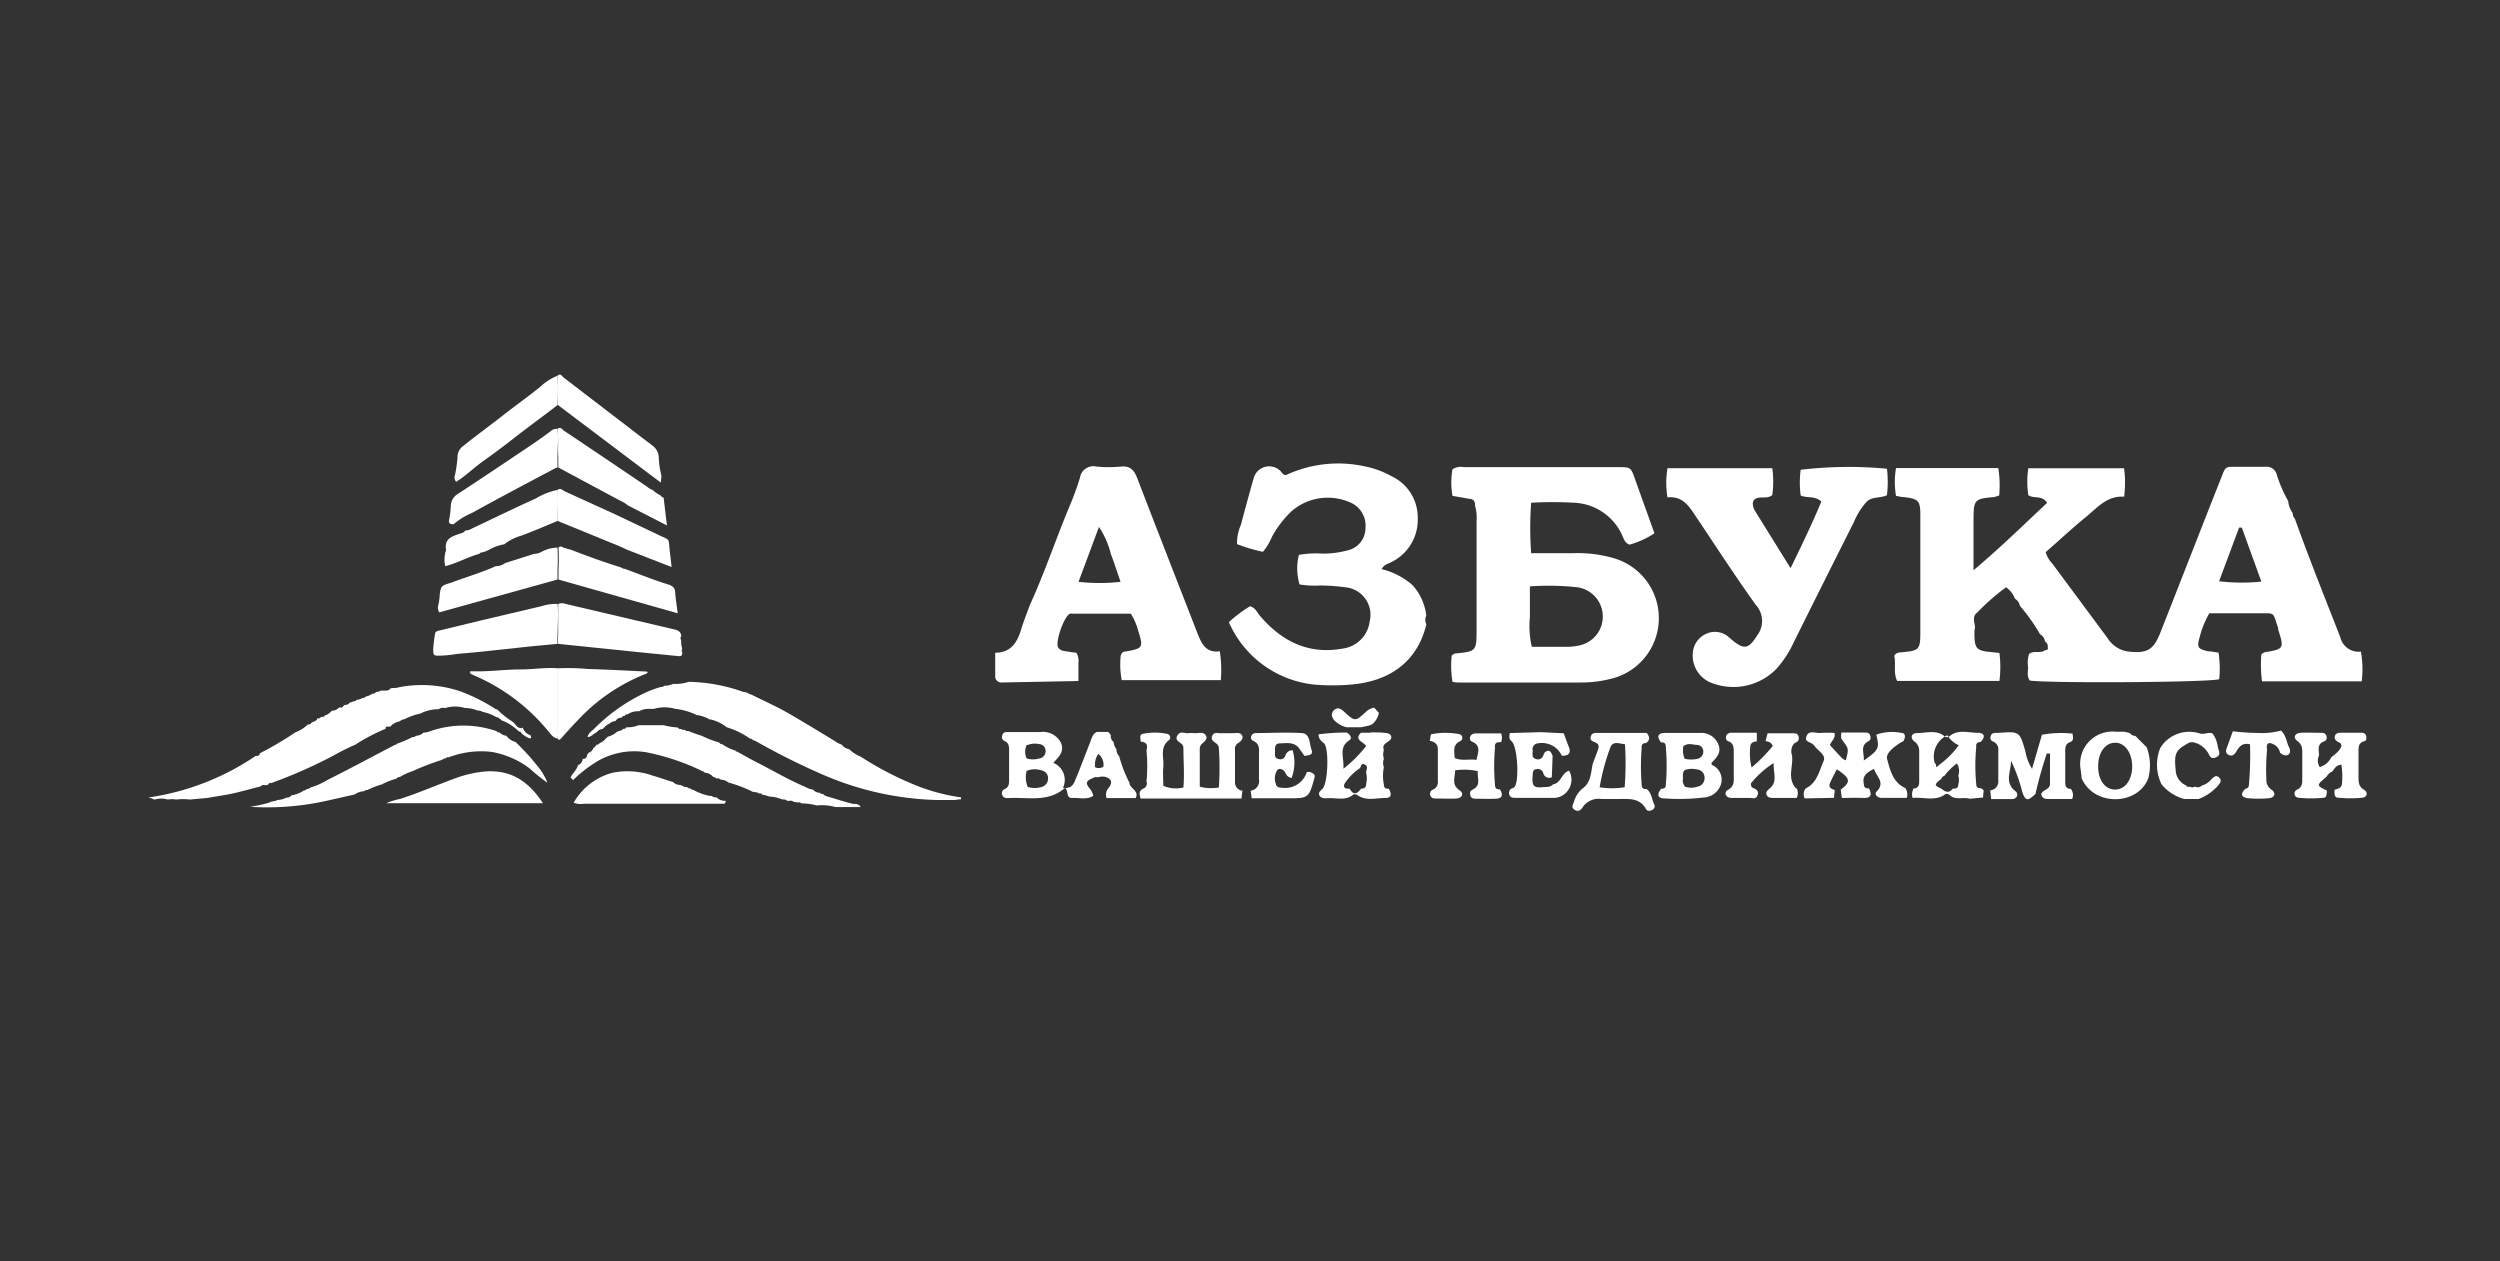 <svg id="Layer_1" data-name="Layer 1" xmlns="http://www.w3.org/2000/svg" viewBox="0 0 220 111"><rect x="0" y="0" width="220" height="111" fill="#333333" stroke="none"/><defs><style>.cls-1{fill:#fff;}</style></defs><g id="xHsofp"><path class="cls-1" d="M49.1,58.81a18.82,18.82,0,0,1,2.6.06c1.69.05,3.37.14,5.06.22.08,0,.17,0,.24.06a.29.29,0,0,1-.2.16,16.33,16.33,0,0,0-6,4.12c-.48.49-.93,1-1.39,1.51-.11.12-.22.28-.37,0a1.25,1.25,0,0,0,.06-.54C49.11,62.57,49.1,60.69,49.1,58.81Z"/><path class="cls-1" d="M59.94,56.31a2.77,2.77,0,0,0,.1.81.23.23,0,0,0,0,.29c0,.36-.15.35-.42.32l-3.21-.32-7.29-.75a2.76,2.76,0,0,1,0-.81c0-.9,0-1.8,0-2.7a.91.91,0,0,1,.67,0l9.55,2.24c.36.08.59.22.61.6A.24.24,0,0,0,59.94,56.31Z"/><path class="cls-1" d="M49.07,53.15c.08.9,0,1.8,0,2.7a2.76,2.76,0,0,0,0,.81l-2.25.21-3.45.37c-1,.11-2.08.22-3.13.3a9.79,9.79,0,0,1-1.63.16c-.46,0-.47-.05-.49-.53a12.6,12.6,0,0,1,.16-1.36c0-.25.24-.29.45-.34l3.72-.9,5.18-1.22A4.09,4.09,0,0,1,49.07,53.15Z"/><path class="cls-1" d="M49.06,37.74c.27-.22.42.06.58.17q3.68,2.46,7.33,4.94a1.37,1.37,0,0,0,.47.27,2.75,2.75,0,0,0,.69.48.54.54,0,0,0,.27.2l.29,2.44-3.43-1.76a2.81,2.81,0,0,0-.7-.43l-5.43-2.91,0-.89C49.08,39.42,49.16,38.57,49.06,37.74Z"/><path class="cls-1" d="M50.39,48.43c1.41.56,2.85,1.06,4.3,1.52a.36.36,0,0,0,.27.1c1.29.47,2.57,1,3.87,1.39.37.13.57.29.59.71s.13,1.13.22,1.82L49.15,51c0-.27,0-.54,0-.81a19.72,19.72,0,0,0,0-2c.13-.16.27-.09.43,0Z"/><path class="cls-1" d="M49.06,48.19a19.72,19.72,0,0,1,0,2c0,.27,0,.54,0,.81l-6.41,1.78-4,1.11a.82.82,0,0,1-.07-.68,4.89,4.89,0,0,0,.09-.53c.09-1.32.21-1.1,1.24-1.48,1.24-.46,2.51-.83,3.72-1.38a1.32,1.32,0,0,0,.82-.27L47,48.74a1.33,1.33,0,0,0,.64-.17A3,3,0,0,1,49.06,48.19Z"/><path class="cls-1" d="M49.06,37.74c.1.83,0,1.68,0,2.51l0,.89a1.39,1.39,0,0,0-.19.06c-2.45,1.3-4.9,2.59-7.32,3.93a6.18,6.18,0,0,0-1.63,1c-.2,0-.39,0-.42-.26a9.29,9.29,0,0,0,.17-1.29,1.28,1.28,0,0,1,.64-1.13c2.18-1.42,4.34-2.88,6.5-4.33.55-.37,1.09-.76,1.62-1.15A.81.81,0,0,1,49.06,37.74Z"/><path class="cls-1" d="M54.11,45.25l3.83,1.82c1.11.54.85.19,1,1.44.06.43.1.86.16,1.39l-3.88-1.51-.75-.34-5.41-2.21c0-.91,0-1.82,0-2.73.25-.19.43,0,.62.12Z"/><path class="cls-1" d="M49.07,43.11c.07.91,0,1.82,0,2.73-1.06.44-2.12.9-3.2,1.3a4.34,4.34,0,0,0-1.5.76,4,4,0,0,0-1.3.46,2.78,2.78,0,0,1-.62.25.29.29,0,0,0-.27.13c-1,.26-1.92.82-3,1.08a2.55,2.55,0,0,1,0-1.13c0-.11.09-.22.07-.33-.16-.93.51-1.16,1.17-1.38.19-.07.4-.09.51-.29a1.19,1.19,0,0,0,.58-.17c1.88-.89,3.74-1.8,5.63-2.65A6.2,6.2,0,0,1,49.07,43.11Z"/><path class="cls-1" d="M49.1,58.81c0,1.88,0,3.76,0,5.64a1.25,1.25,0,0,1-.06.54c-.4-.08-.59-.42-.82-.68a17.15,17.15,0,0,0-6.52-4.88,2.19,2.19,0,0,1-.3-.16s0-.07-.06-.11a.15.15,0,0,1,.16-.09c1.44.06,2.87-.16,4.31-.16C46.91,58.91,48,58.72,49.1,58.81Z"/><path class="cls-1" d="M49.06,33.06c.24-.23.37,0,.51.14l3.91,3c1.31,1,2.6,2,3.92,3a1.34,1.34,0,0,1,.57,1,7.45,7.45,0,0,0,.23,1.63V42l-.05.47-9.08-6.85A20.35,20.35,0,0,0,49.06,33.06Z"/><path class="cls-1" d="M49.06,33.06a20.35,20.35,0,0,1,0,2.59c-1.29,1-2.59,1.93-3.86,2.93-.88.69-1.77,1.35-2.68,2S41,41.87,40.14,42.4a.61.61,0,0,1-.1-.6,11.8,11.8,0,0,0,.22-1.55,1.17,1.17,0,0,1,.5-1c1.24-1,2.5-1.9,3.73-2.88,1-.77,2-1.48,3-2.29A5.19,5.19,0,0,1,49.06,33.06Z"/><path class="cls-1" d="M33.94,64.13a16.46,16.46,0,0,0-2.47,1.27l-.16.11a21.07,21.07,0,0,0-2,1,43.2,43.2,0,0,1-5.44,2.4.19.19,0,0,0-.24.08l-.1.1-.23,0a.39.39,0,0,0-.38.12c-1.05.25-2.08.58-3.14.75l-1.55.26-1.52.14a4.89,4.89,0,0,0-1.21,0,2,2,0,0,0-.73,0,1.93,1.93,0,0,0-1.14,0,.08.08,0,0,0-.11,0c-.08-.09-.2-.11-.46-.18a22.53,22.53,0,0,0,9.44-3.66c.19,0,.35,0,.38-.24A28.53,28.53,0,0,0,26,64.44h0a3.25,3.25,0,0,0,1.1-.69h.06l.06,0a.17.17,0,0,0,.15-.11l.2-.14a.21.21,0,0,0,.22-.11c.07,0,.13-.08.13-.17h0a.33.33,0,0,0,.33-.13s.05,0,.07,0a.3.3,0,0,0,.28-.14.74.74,0,0,0,.42-.24.19.19,0,0,0,.14-.16h0a.92.92,0,0,0,.68-.29l.14,0c.1,0,.18,0,.22-.11l.11-.11a.57.57,0,0,0,.5-.24l.14,0,.17-.1a.17.17,0,0,0,.11,0,.14.14,0,0,0,.13-.11h0a1.14,1.14,0,0,0,.54-.17.29.29,0,0,0,.28-.12,1.73,1.73,0,0,0,.61-.26,0,0,0,0,0,.07,0,.27.27,0,0,0,.22-.14l0,0h0l.3-.05.14-.08.26,0,.14,0a.51.51,0,0,0,.48-.22l0,0h0c.25,0,.5,0,.75-.08a10.63,10.63,0,0,1,5.31.35,15.67,15.67,0,0,1,3.17,1.59.13.13,0,0,0,.1,0,8.07,8.07,0,0,0,1.41,1.12l.12.11c.15.2.28.41.56.43h0A.13.13,0,0,0,46,64h0a1,1,0,0,0,.69.7h0l.06.26-.19,0-.33-.17-.2-.14h0l-.15-.14a.22.22,0,0,0-.22-.14,4.34,4.34,0,0,0-1.56-1h0a.16.16,0,0,0-.15-.12.3.3,0,0,0-.27-.14,3.74,3.74,0,0,0-1.24-.47.5.5,0,0,0-.39-.1,2.81,2.81,0,0,0-1-.23.15.15,0,0,0-.13,0l0,0a2.9,2.9,0,0,0-1.75,0l0,0a.68.68,0,0,0-.57.1,3.58,3.58,0,0,0-1.48.32l-.16.07a5.39,5.39,0,0,0-1.36.49.77.77,0,0,0-.43.19,1.41,1.41,0,0,0-.82.46h0l-.26,0A.14.14,0,0,0,33.94,64.13Z"/><path class="cls-1" d="M84,70.4l-1.58,0A27,27,0,0,1,72.25,68.1a62,62,0,0,1-5.76-2.89,2.5,2.5,0,0,0-.25-.09A.27.27,0,0,0,66,65a7,7,0,0,0-2.05-1h0a3.57,3.57,0,0,0-1.38-.68.2.2,0,0,0-.11,0l-.16-.09a3.11,3.11,0,0,0-1-.31l0,0,0,0a5.64,5.64,0,0,0-1.88-.54,3.34,3.34,0,0,0-1.88,0l-.16,0-.27,0a1.67,1.67,0,0,0-.87.21l-.23,0a1.72,1.72,0,0,0-.82.29A.13.13,0,0,0,55,63c-.11,0-.23,0-.28.16h0a.55.55,0,0,0-.55.29h0a.92.92,0,0,0-.57.26.33.33,0,0,0-.25.16.17.17,0,0,0-.14.14h0a.14.14,0,0,0-.14.14h0a.7.7,0,0,0-.56.29c-.28.11-.46.41-.8.42h0c.06-.35.36-.52.58-.73A15.67,15.67,0,0,1,56.7,61a9.51,9.51,0,0,1,1.46-.55.29.29,0,0,0,.28-.1,2.27,2.27,0,0,0,.82-.17A3.66,3.66,0,0,0,60.62,60a15.1,15.1,0,0,1,4.8.89c.13,0,.27.06.4.09a.37.37,0,0,0,.28.13c1.1.56,2.23,1.05,3.3,1.67,1.37.79,2.71,1.61,4.06,2.43a1.9,1.9,0,0,0,.6.31h0a1.05,1.05,0,0,0,.67.41h0a3.05,3.05,0,0,0,1,.65,28.9,28.9,0,0,0,4.84,2.52,17.12,17.12,0,0,0,4,1.07v.17h-.13Z"/><path class="cls-1" d="M34.89,68.52a6.34,6.34,0,0,0-1.1.41h-.06l0,.06a7.41,7.41,0,0,0-1.42.54.32.32,0,0,0-.28.1,1.53,1.53,0,0,0-.67.19l-.18.1c-.95.21-1.91.44-2.86.64A24.16,24.16,0,0,1,22,71a13.18,13.18,0,0,0,1.69-.37l.18-.09.37-.06.18-.08a1.78,1.78,0,0,0,.78-.21.52.52,0,0,0,.45-.2,2.65,2.65,0,0,0,1.08-.42.31.31,0,0,0,.26-.14h0a.36.36,0,0,0,.31-.12,6.21,6.21,0,0,0,1.49-.66c2-1,4-2.08,6-3.12a.12.12,0,0,0,.14-.08,10.47,10.47,0,0,0,1.37-.59.29.29,0,0,0,.29-.11,1,1,0,0,0,.68-.28h0a1.54,1.54,0,0,0,.6-.13,8.93,8.93,0,0,1,5.82,0,.31.31,0,0,0,.28.12.89.89,0,0,0,.58.28h0a1.56,1.56,0,0,0,.82.56h0a20.09,20.09,0,0,1,1.92,2.1,5.43,5.43,0,0,1,.87,1.44l-.05,0a18.4,18.4,0,0,1-1.53-1.24,7.83,7.83,0,0,0-3.29-1.43,8,8,0,0,0-3.82.48.22.22,0,0,0-.26.1h0a.33.33,0,0,0-.29.11,22.27,22.27,0,0,0-2.61,1,5.07,5.07,0,0,0-1.11.51A.38.38,0,0,0,34.89,68.52Z"/><path class="cls-1" d="M61.87,67.89a20.26,20.26,0,0,0-5-1.69,6.42,6.42,0,0,0-4.63,1,11.4,11.4,0,0,0-1.81,1.45l-.22-.24c.19-.38.55-.65.65-1.08l0,0a.62.62,0,0,0,.42-.55h0l.13,0a.38.38,0,0,0,.25-.27.16.16,0,0,0,0-.13h0a.16.16,0,0,0,.14-.15h0a.54.54,0,0,0,.41-.41h0a.15.15,0,0,0,.14-.15h0a.14.14,0,0,0,.14-.14h0a.28.28,0,0,0,.28-.14,1.11,1.11,0,0,0,.54-.41.17.17,0,0,0,.14-.14h0a1.84,1.84,0,0,0,.83-.43l.13-.06c.15-.06.32-.05.42-.21h0c.12,0,.24,0,.28-.14h0a2.56,2.56,0,0,0,1.09-.18l.27,0h1.64l.29,0a6.52,6.52,0,0,0,1.25.2h0l0,0a.22.22,0,0,0,.21.13.11.11,0,0,0,.11,0,.15.15,0,0,0,.16.08l.14,0a.24.24,0,0,0,.27.09c.4.15.81.31,1.22.43a8.34,8.34,0,0,0,1.53.59h0a.28.28,0,0,0,.26.15l.16.1a4,4,0,0,0,1,.46.16.16,0,0,0,.15.09c.55.3,1.1.62,1.67.91,1.44.73,2.83,1.56,4.32,2.19a2,2,0,0,0,.7.25.76.76,0,0,0,.58.27.36.36,0,0,0,.3.11.73.73,0,0,0,.41.23c.74.21,1.48.47,2.23.64.23,0,.53,0,.66.28l-2.22,0a4.27,4.27,0,0,0-1.63-.14,5.16,5.16,0,0,0-1.35-.18.3.3,0,0,0-.3-.08l-.4-.06a.31.31,0,0,0-.29-.09l-.28,0a.44.44,0,0,0-.41-.11,3,3,0,0,0-1-.25.12.12,0,0,0-.12,0,2.62,2.62,0,0,0-.68-.18L67,69.82l-.26,0a.16.16,0,0,0-.15-.09l-.38-.06-.18-.1a12.71,12.71,0,0,0-1.93-.71,1.1,1.1,0,0,0-.55-.24.25.25,0,0,0-.12,0,.32.32,0,0,0-.29-.12.21.21,0,0,0-.11,0,.37.37,0,0,0-.26-.12A1,1,0,0,0,62,68h0A.13.13,0,0,0,61.87,67.89Z"/><path class="cls-1" d="M34,70.68a5.56,5.56,0,0,1,1.2-.37c1.62-.52,3.17-1.2,4.76-1.78a10.26,10.26,0,0,1,2.72-.64c2-.14,3.64.57,5.1,2.79Z"/><path class="cls-1" d="M63.79,70.47a.14.14,0,0,0,.11,0l-.13.26-12.42,0a1.68,1.68,0,0,1-.87-.09A5.59,5.59,0,0,1,53.91,68a6.65,6.65,0,0,1,3.51.25c.62.18,1.22.39,1.83.58a.76.76,0,0,0,.55.24l.24.06a.37.37,0,0,0,.3.12.06.06,0,0,0,.09,0l.19.12a.14.14,0,0,0,.11,0,.4.4,0,0,0,.29.14,4.54,4.54,0,0,0,1.4.52.17.17,0,0,0,.12,0,.06.06,0,0,0,.09,0,.41.41,0,0,0,.33.13.08.08,0,0,0,.09,0A1,1,0,0,0,63.79,70.47Z"/><path class="cls-1" d="M166.69,57.71c.21-.35.56-.29.89-.33,1.26-.13,1.4-.27,1.41-1.57,0-2.35,0-4.7,0-7.05,0-1.13,0-2.26,0-3.4,0-1.34-.17-1.47-1.51-1.62-.2,0-.4-.07-.63-.1a7.19,7.19,0,0,1,0-2.45h9a9.8,9.8,0,0,1,.08,2.41,3,3,0,0,1-.47.14c-1.71.16-1.78.22-1.79,2v4.44c2.38-2,4.41-4,6.48-5.93-.48-.72-1.15-.32-1.66-.68a8,8,0,0,1,0-2.36h8.43a9.52,9.52,0,0,1,0,2.5c-1.43-.1-2.29.88-3.24,1.69-1.24,1-2.45,2.13-3.66,3.19a2.38,2.38,0,0,0,.58,1l4.87,6.57a2.55,2.55,0,0,0,1.83,1.18c1.62.17,2.2-.12,2.8-1.64,1.77-4.48,3.52-9,5.29-13.46.52-1.31.34-1.15,1.7-1.16.76,0,1.51,0,2.27,0a.91.91,0,0,1,1,.71,11.93,11.93,0,0,0,1,2.3,2.12,2.12,0,0,0,.4,1.06.71.71,0,0,0,.19.5c1.26,3.52,2.66,7,4,10.44a1.65,1.65,0,0,0,1.81,1.25,8.76,8.76,0,0,1,.07,2.62c-2.92,0-5.82,0-8.77,0a10.74,10.74,0,0,1-.06-2.38,1.45,1.45,0,0,1,.28-.18c1.71-.28,1.74-.32,1.2-2l0-.12c-.51-1.5-.23-1.3-1.8-1.31h-4.26a8.2,8.2,0,0,0-.86,2.14c-.25.86-.13,1,.73,1.2.28,0,.58.08.94.12a9.2,9.2,0,0,1,.06,2.34c-.85.28-14.84.37-16.66.12-.29-.36-.15-.8-.16-1.2a2.47,2.47,0,0,1,.09-1.14c.41-.35,1,0,1.42-.34.18,0,.28-.06.22-.26a.49.49,0,0,0-.24-.5.83.83,0,0,0-.43-.63,16.64,16.64,0,0,0-1.77-2.5,1,1,0,0,0-.45-.64,2.06,2.06,0,0,0-.78-1,19.55,19.55,0,0,0-2.52,2.21c-.5.37-.24.86-.21,1.32a2.72,2.72,0,0,0-.05.49c0,1.4.17,1.57,1.54,1.69l.66.07a9.64,9.64,0,0,1,0,2.46h-9C166.59,59.19,166.87,58.43,166.69,57.71ZM199,51.18l-1.72-4.75-.24,0-1.76,4.72A16.53,16.53,0,0,0,199,51.18Z"/><path class="cls-1" d="M90.62,53.26c1.27-2.78,2.25-5.68,3.41-8.5a25.93,25.93,0,0,0,1-2.7,1.2,1.2,0,0,1,1.47-1,11.65,11.65,0,0,0,2.13,0c.83-.08,1.17.31,1.44,1,1.65,4.3,3.33,8.59,5,12.88l.27.7c.37.92.73,1.86,2,1.67a10.37,10.37,0,0,1,.09,2.54H98.71a7.57,7.57,0,0,1-.09-2.14c.11-.34.25-.35.37-.37,1.59-.26,1.65-.35,1.17-1.83A5.34,5.34,0,0,0,99.51,54H94.43a1.06,1.06,0,0,0-.25,0c-.53.16-1.37,2.57-1.05,3a.77.77,0,0,0,.54.29c.36.07.73.11,1.06.16a1.41,1.41,0,0,1,.17.9v1.58l-6.84.13a.55.55,0,0,1-.48-.62c0-.62,0-1.24,0-2,1.49,0,2-1.06,2.33-2.21C90.12,54.58,90.38,53.92,90.62,53.26Zm4.29-2.06a16.31,16.31,0,0,0,3.7,0c-.31-.88-.55-1.67-.85-2.43a7.61,7.61,0,0,0-1.05-2.4Z"/><path class="cls-1" d="M98,65.29a1.11,1.11,0,0,0,.25.64.85.85,0,0,0,.24.62,11.57,11.57,0,0,0,.9,2.33c0,.51.89.69.55,1.35l-2.56,0a.9.9,0,0,1,.17-.89c.42-.5.24-.87-.4-1a2.09,2.09,0,0,0-.6.07.2.2,0,0,0-.23,0c-.75.29-.85.47-.41,1a1.43,1.43,0,0,1,.3.62c-.57.38-1.22.16-1.83.19s-.32-.59-.65-.9c-1.45,1.31-3.25.82-5,.91-.21,0-.43,0-.52-.25a.38.38,0,0,1,.18-.53c.46-.19.41-.58.41-1,0-.8,0-1.59,0-2.39,0-.33,0-.68-.38-.84a.38.38,0,0,1-.22-.51c.08-.33.36-.29.6-.29.92,0,1.84,0,2.76,0a1.77,1.77,0,0,1,1.79.92c.36.77-.16,1.25-.66,1.79a1.62,1.62,0,0,1,.85,2.2c.78.1.95-.34,1.12-.77.42-1,.82-2.1,1.24-3.15.15-.38.22-.82.63-1l1,0,.22.27A.64.64,0,0,0,98,65.29Zm-7.65,2.53a2.21,2.21,0,0,0,.09,1.43,2.09,2.09,0,0,0,1.24,0,.77.77,0,0,0,.55-.76.69.69,0,0,0-.6-.7A1.84,1.84,0,0,0,90.39,67.82Zm0-2.26a1.38,1.38,0,0,0,0,1.19,2.05,2.05,0,0,0,1.1,0,.65.65,0,0,0,.56-.71.59.59,0,0,0-.57-.56A1.74,1.74,0,0,0,90.43,65.56Zm5.94,1.9a.69.69,0,0,0,.81,0,1.21,1.21,0,0,0-.45-1.12A1.62,1.62,0,0,0,96.37,67.46Z"/><path class="cls-1" d="M161.39,70.21l-2.58.05a.85.85,0,0,1,.09-.88c1-.47,1.2-1.55,1.58-2.42.23-.54-.5-.88-.8-1.31s-.93-.29-.71-.86.8-.25,1.22-.29a8.63,8.63,0,0,1,1.24,0c.13.42-.23.67-.4,1.06.35.39.71.79,1.09,1.18a1.14,1.14,0,0,0,.31.17c.26-1,.28-1-.29-1.75-.19-.24-.11-.46-.1-.7l2,0c.2,0,.44,0,.52.22s.09.43-.14.55c-.78.41-.34,1.08-.41,1.7,1.33-.94,1.4-1.07,1.1-2.28a4.15,4.15,0,0,1,2.18-.16c.4,0,.4.36.25.65,0,.1-.19.15-.29.21-.57.37-1.34.93-1.18,1.47.26.94.51,2.05,1.6,2.53a1,1,0,0,1,.13.86c-.75,0-1.5,0-2.24,0-.36,0-.65-.32-.42-.55.79-.8,0-1.29-.23-2-.62.31-1.06.61-.89,1.34,0,.32.19.39.45.38.28.56.19.87-.52.84s-1.24,0-1.87,0l-.1-.73c.92-.68.87-1-.34-1.79-.2.4-.43.8-.6,1.21s.14.51.42.62Z"/><path class="cls-1" d="M100.89,68.78a14.24,14.24,0,0,0,0-2.77c.14-.46,0-.7-.51-.75,0-.24-.13-.6.14-.67a5.24,5.24,0,0,1,2.23,0,.33.33,0,0,1,.16.51c-.91.65-.45,1.6-.54,2.42-.05.54,0,1.08,0,1.63a2.77,2.77,0,0,0,1.77.15c.1-1.16,0-2.32,0-3.48a.49.49,0,0,0-.13-.33c-.24-.22-.65-.36-.39-.78s.61-.16.92-.19a3.31,3.31,0,0,1,.63,0c.32,0,.73-.14.94.19s-.14.56-.38.78a.64.64,0,0,0-.15.46c0,1.08,0,2.16,0,3.28a3.93,3.93,0,0,0,1.68.07,26.79,26.79,0,0,0,0-3.47.59.59,0,0,0-.23-.41c-.27-.18-.51-.35-.34-.69s.43-.2.68-.21h1.13c.28,0,.64-.11.8.2s-.15.55-.43.73a.64.64,0,0,0-.19.57v2.77a.73.73,0,0,0,.65.79l-.08.69-8.88,0c-.08-.33-.2-.65.21-.86A.48.48,0,0,0,100.89,68.78Z"/><path class="cls-1" d="M175.14,69.55a.78.78,0,0,0,.71-.87c0-.88,0-1.76,0-2.64a.74.74,0,0,0-.47-.79c-.24-.09-.26-.31-.18-.52s.24-.22.41-.24h.25c1.87-.13,1.87-.13,2.38,1.66a4.26,4.26,0,0,0,.58,1.51l.87-3a9.4,9.4,0,0,1,2.7-.1h0c0,.27.17.61-.23.75s-.42.47-.42.82q0,1.32,0,2.64c0,.29,0,.6.41.65h.08a.87.87,0,0,1,.12.89c-.71,0-1.41,0-2.12,0-.34,0-.56-.1-.6-.46.16-.38.78-.35.77-.9,0-.88,0-1.76,0-2.64l-.28,0a35.19,35.19,0,0,0-1,3.56c-.69.65-.87.63-1.16-.17a14.3,14.3,0,0,0-1-2.78c.06.91-.64,1.9.4,2.71.31.25.14.66-.27.69-.62,0-1.25,0-1.87,0Z"/><path class="cls-1" d="M120.67,64.45c.44,0,.89,0,1.34.06s.56.43.25.67-.65.35-.48.83a1.23,1.23,0,0,0,0,.76,1.08,1.08,0,0,0,0,.75,3.84,3.84,0,0,0,0,1.51c0,.32.17.38.43.38.24.39.29.81-.27.81-.81,0-1.67.28-2.43-.21-.16-.11-.32-.16-.45-.06-.72.57-1.54.21-2.3.3-.24,0-.52,0-.65-.25s.1-.42.28-.6c.47-.47.59-3.61.11-4-.29-.23-.48-.42-.46-.78a20,20,0,0,1,2.45-.16c.31.14.54.49.27.67-1,.64-.46,1.5-.54,2.52a11.54,11.54,0,0,0,2-2c-.24-.4-1.1-.52-.45-1.17l.69,0,.07,0ZM120.22,69a2.11,2.11,0,0,0,0-1c0-.26.22-.56-.11-.72s-.33.14-.43.31A4.81,4.81,0,0,0,118.3,69c-.11.43.2.4.47.41.34.61.67.45,1,0C120,69.4,120.22,69.35,120.22,69Z"/><path class="cls-1" d="M168.54,69.37c.3-.09.35-.33.35-.59,0-.91,0-1.83,0-2.74a1,1,0,0,0-.45-.81c-.38-.32-.22-.74.28-.72.8,0,1.66-.32,2.4.28a.31.31,0,0,0,.43,0c.77-.64,1.68-.3,2.52-.3.6,0,.65.4.21.81-.27,0-.42.14-.37.43a17,17,0,0,0,0,3.27c0,.3.16.36.4.36l.25.17-.05.65h0l-1.18.11c-.59-.18-1.27.17-1.79-.35a.36.36,0,0,0-.34-.06c-.9.68-1.93.23-2.89.34a1.09,1.09,0,0,1,.08-.83l.05,0Zm2.56-1.09a.36.36,0,0,0-.26.26c-.65.5-.65.57,0,.86.34.3.68.43,1,0,.26,0,.49,0,.49-.39a1.2,1.2,0,0,0,0-.75,1.27,1.27,0,0,0-.12-1.08A5.59,5.59,0,0,0,171.1,68.28Zm-.73-1c0,.07,0,.17,0,.19s.18,0,.23-.13a7.58,7.58,0,0,0,1.77-1.76,2.17,2.17,0,0,1-1-.88,2.06,2.06,0,0,0-1.11,2.46S170.36,67.22,170.37,67.26Z"/><path class="cls-1" d="M155.55,64.53l2.23,0c.2,0,.42,0,.49.27a.41.41,0,0,1-.19.52.72.72,0,0,0-.21.12,1.06,1.06,0,0,0-.18,1c.16,1-.46,2,.35,2.93h.07l0,0a1,1,0,0,1,0,.85h-2c-.24,0-.52,0-.64-.25s.07-.42.28-.6c.69-.58.3-1.33.33-2.22a8.26,8.26,0,0,0-2,1.79c0,.24.06.35.19.4.3.12.53.28.39.65s-.41.23-.65.23c-.54,0-1.09,0-1.63,0s-.71-.5-.32-.71c.59-.33.51-.79.51-1.28,0-.67,0-1.33,0-2,0-.42,0-.85-.49-1-.18-.06-.21-.25-.19-.42s.23-.33.46-.33h2.25l0,.77c-.31,0-.58.13-.58.5a5.15,5.15,0,0,0,.12,1.79,14.24,14.24,0,0,0,1.86-1.89c-.13-.37-.4-.37-.63-.44Z"/><path class="cls-1" d="M140.16,67.21c.15-.39.3-.78.44-1.17s.11-.58-.25-.72-.45-.26-.34-.56.4-.26.64-.26l4.27,0c.24.32.32.62-.07.89-.28,0-.42.13-.38.42a19.84,19.84,0,0,0,0,3.27c0,.31.18.37.44.36.43.33.44.87.65,1.32a.36.36,0,0,1-.17.52c-.21.11-.43.11-.55-.1-.53-.94-1.42-.88-2.3-.87h-1.63a1.68,1.68,0,0,0-1.63.72c-.18.29-.41.43-.72.23s-.16-.43-.06-.67a2.31,2.31,0,0,1,.77-1.21C140,68.87,140,68,140.16,67.21ZM143,65.5c-.57-.09-1.1-.3-1.3.31a18.52,18.52,0,0,0-.93,3.47,7,7,0,0,0,2.2,0A27.41,27.41,0,0,0,143,65.5Z"/><path class="cls-1" d="M125.82,65.19c.05-.2.06-.55.15-.58a6.41,6.41,0,0,1,2.47,0,.33.33,0,0,1,.1.59c-.75.34-.55.92-.53,1.5.63.29,1.26.07,1.92.17.14-.66.43-1.26-.4-1.61-.19-.08-.19-.26-.16-.42s.27-.3.48-.3c.75,0,1.5,0,2.25,0a1.08,1.08,0,0,1,0,.77c-.32,0-.6,0-.54.48a19,19,0,0,0,0,3.29c0,.31.18.39.44.39.28.48.23.8-.4.82s-1.09,0-1.63,0c-.26,0-.53,0-.59-.34s.07-.38.28-.5c.7-.39.31-1,.39-1.59a5.71,5.71,0,0,0-2-.07c0,.66-.36,1.26.41,1.77.39.26.21.68-.3.71s-1.17,0-1.76,0c-.21,0-.42,0-.52-.25a.38.38,0,0,1,.2-.52.74.74,0,0,0,.45-.81c0-.88,0-1.76,0-2.64C126.57,65.5,126.28,65.28,125.82,65.19Z"/><path class="cls-1" d="M205.25,67.88a1.1,1.1,0,0,0-.52.48c-.9.75-.9.76.05,1.22-.05.23,0,.6-.28.62a11.18,11.18,0,0,1-2.24,0,.37.37,0,0,1-.09-.72c.49-.26.42-.66.43-1.06,0-.71,0-1.42,0-2.13,0-.4,0-.76-.42-1.07s-.24-.69.25-.73,1.24,0,1.87,0a.39.39,0,0,1,.44.34.34.34,0,0,1-.2.41c-.68.22-.46.78-.47,1.26a1,1,0,0,0,.07,1,1.62,1.62,0,0,0,1-.84c.34-.3.74-.53.9-1,0-.15-.05-.27-.18-.32s-.47-.22-.4-.53.33-.33.58-.33h1.75c.22,0,.41.08.44.34s0,.36-.19.41c-.54.16-.49.6-.49,1v2.13c0,.45,0,.87.5,1.15.34.19.29.64-.17.69a11.44,11.44,0,0,1-2.11,0c-.39,0-.33-.41-.33-.7.32-.09.66-.16.66-.61a6.62,6.62,0,0,0-.06-1.6C205.61,67.32,205.44,67.62,205.25,67.88Z"/><path class="cls-1" d="M146.17,65.33c-.34-.44-.35-.81.3-.83,1,0,2.09,0,3.13,0a1.6,1.6,0,0,1,1.61,1c.3.72-.15,1.18-.6,1.63,0,.08,0,.18.1.21a1.41,1.41,0,0,1,.73,1.69,1.69,1.69,0,0,1-1.5,1.15,18.51,18.51,0,0,1-3.49.08c-.64,0-.62-.43-.27-.85.25,0,.43-.07.41-.36a18.52,18.52,0,0,0,0-3.33C146.59,65.41,146.44,65.31,146.17,65.33Zm2.08,2.44c-.22.25-.14.51-.15.75a.83.83,0,0,0,.19.71,1.63,1.63,0,0,0,1.07,0,.75.75,0,0,0,.64-.8.71.71,0,0,0-.71-.72A1.74,1.74,0,0,0,148.25,67.77Zm0-1a2.45,2.45,0,0,0,1.15,0,.64.64,0,0,0,.49-.64.57.57,0,0,0-.54-.58c-.39,0-.81-.22-1.22.13A2,2,0,0,0,148.25,66.78Z"/><path class="cls-1" d="M132.86,64.51l2.75-.08,2,.1c.14.38.27.77.43,1.15.25.61,0,.84-.6.82a1.93,1.93,0,0,0-2.13-1.08.5.5,0,0,0-.43.63c0,.27-.12.62.27.74a.49.49,0,0,0,.63-.24c.06-.11.08-.26.16-.33.42-.37.57,0,.69.3l-.07,1.88a.54.54,0,0,1-.76-.4.5.5,0,0,0-.6-.31c-.32,0-.31.32-.33.57-.07.93.09,1.11,1,1,.29,0,.59,0,.8-.24.72-.11.74-1,1.41-1.2a1.61,1.61,0,0,1-1.2,2.39h-3.5c-.21,0-.44,0-.54-.23a.43.43,0,0,1,.24-.61.5.5,0,0,0,.21-.13c.41-.56.26-3.51-.26-4C132.75,65,132.83,64.79,132.86,64.51Z"/><path class="cls-1" d="M115,67.94a.72.72,0,0,1,.68.25.6.6,0,0,1,0,.23c-.51,1.83-.51,1.83-2.42,1.83l-3.11,0-.09-.67a.85.85,0,0,0,.73-1c0-.7,0-1.41,0-2.12,0-.48.11-1-.52-1.27-.34-.16-.17-.67.23-.68,1.33,0,2.67-.08,4,0,.82,0,.71.92.91,1.45s-.29.49-.61.56l-.41-.57c-.44-.7-1.15-.55-1.79-.53-.39,0-.41.36-.4.66s-.09.62.31.71a.46.46,0,0,0,.6-.28.65.65,0,0,1,.64-.49,3.84,3.84,0,0,1-.09,2.44c-.51-.09-.49-.49-.71-.66s-.44-.19-.57,0a1.37,1.37,0,0,0-.1,1.2c.06.31.35.31.6.33A2,2,0,0,0,115,67.94Z"/><path class="cls-1" d="M189.05,68.48c-.89,2.4-4.78,2.53-5.87,0,0-.25-.06-.5-.08-.75a2.84,2.84,0,0,1,3.09-3.34h.75l.48.12a.63.63,0,0,0,.49.25h0l1,1h0A4.51,4.51,0,0,1,189.05,68.48Zm-4.41-1c0,1.19.62,2,1.49,2s1.48-.82,1.5-2-.62-2.13-1.5-2.12S184.63,66.23,184.64,67.44Z"/><path class="cls-1" d="M193.76,69.13a1.63,1.63,0,0,0,.81-.52c.21-.2.41-.47.72-.18s0,.57-.19.8a4.31,4.31,0,0,1-1.62,1.08l-1.27,0a3.87,3.87,0,0,1-2-1.3,3.92,3.92,0,0,1-.1-3.2,3,3,0,0,1,3.49-1.26c.4.11.73-.16,1.11,0a2.65,2.65,0,0,1,.47,1.25c.09.29.29.66-.18.85s-.53-.14-.68-.38a2,2,0,0,0-1.16-.91.73.73,0,0,0-.7.1c-1,.55-1.15.89-1,2.3a1.52,1.52,0,0,0,.92,1.36.21.21,0,0,0,.29.1.52.52,0,0,0,.5,0A.48.48,0,0,0,193.76,69.13Z"/><path class="cls-1" d="M197.9,69.13A29.29,29.29,0,0,0,198,65.5c-.72-.18-1,.29-1.24.69-.16.22-.32.39-.62.25s-.28-.37-.18-.63l.53-1.46a18.84,18.84,0,0,0,2.23.15,6.24,6.24,0,0,0,2-.21c.47.42.48,1,.69,1.41.11.23.2.49,0,.68s-.54.07-.77-.15a1,1,0,0,0-.57-.73c-.53-.27-.65,0-.57.48a19,19,0,0,0-.06,2.61,1,1,0,0,0,.48.92c.39.29.24.7-.25.73a9.73,9.73,0,0,1-1.87,0c-.61-.08-.64-.43-.2-.83A.33.33,0,0,0,197.9,69.13Z"/><path class="cls-1" d="M129.32,43.9l-1.5-.26a6.59,6.59,0,0,1,0-2.34,1.31,1.31,0,0,1,1-.19h13.58c1.11,0,1.11,0,1.49,1.07.56,1.58,1.13,3.15,1.7,4.75a7.87,7.87,0,0,1-2.19,1c-.49-.18-.54-.65-.73-1a4.87,4.87,0,0,0-4.13-2.69,34.27,34.27,0,0,0-3.8,0,31.32,31.32,0,0,0,0,4.44h3.68a11.4,11.4,0,0,1,3.48.41,5.49,5.49,0,0,1-.2,10.66,10.48,10.48,0,0,1-2.49.31H128.47c-.2,0-.4,0-.65-.06a8.72,8.72,0,0,1-.07-2.32c.16-.1.22-.17.29-.17,1.84-.18,1.89-.2,1.9-2,0-3.23,0-6.46,0-9.69a3.7,3.7,0,0,0-.15-1.36A.46.46,0,0,0,129.32,43.9Zm5.31,7.7c0,1,0,1.85,0,2.68a8.18,8.18,0,0,0,.17,2.64H138a5,5,0,0,0,.87-.1,2.6,2.6,0,0,0-.06-5.14A23.68,23.68,0,0,0,134.63,51.6Z"/><path class="cls-1" d="M125.52,54.94c-.75,3.15-3.06,5-6.62,5.3a18.8,18.8,0,0,1-3.27,0,9.24,9.24,0,0,1-7.49-5.49,12.07,12.07,0,0,1,1.86-1.4c.49.13.63.57.9.87,1.91,2.22,4.24,3.39,7.22,2.86a2.75,2.75,0,0,0,2.41-2.39,2.43,2.43,0,0,0-2.06-3,18.62,18.62,0,0,0-2.25-.17,8.26,8.26,0,0,1-1.86-.09,5,5,0,0,1-.06-2.6,8.66,8.66,0,0,1,2.1-.11,8.46,8.46,0,0,0,2.24-.3,2,2,0,0,0,1.52-1.94A2.21,2.21,0,0,0,119,44.3a4.87,4.87,0,0,0-5.29.64,9.13,9.13,0,0,0-1.77,2.28,5.22,5.22,0,0,1-.8,1.34,14,14,0,0,1-2.28-.68,3.87,3.87,0,0,1,.34-1.69c.36-1.38.74-2.76,1.13-4.13a1.41,1.41,0,0,1,2.31-.65c.15.13.22.37.52.4a10.84,10.84,0,0,1,6.93-.77,7.91,7.91,0,0,1,2.35.86,4,4,0,0,1,2.32,3.62,4.15,4.15,0,0,1-2.27,3.92c-.28.17-.65.19-.91.64a6.57,6.57,0,0,1,2.7,1.39,4.77,4.77,0,0,1,1.23,2.7A.9.9,0,0,0,125.52,54.94Z"/><path class="cls-1" d="M160.28,44.13c-.63-.54-1.24-.26-1.82-.53a8.53,8.53,0,0,1,0-2.26,35.69,35.69,0,0,1,7.59-.09,9.55,9.55,0,0,1,0,2.33c-.58.28-1.28.09-1.78.57a6.14,6.14,0,0,0-1.13,1.8q-2.66,5.28-5.29,10.57a9.26,9.26,0,0,1-1.5,2.31,5.28,5.28,0,0,1-5.55,1.33,2.58,2.58,0,0,1-1.84-2.57,2,2,0,0,1,1.15-1.8,1.83,1.83,0,0,1,2,.26l.29.25c1.09.91,1.48.81,2.23-.38a2.09,2.09,0,0,0-.12-2.69c-1.88-2.62-3.63-5.34-5.42-8-.55-.83-1.13-1.59-2.35-1.46a7.65,7.65,0,0,1,0-2.57h9.22a8.56,8.56,0,0,1,0,2.37c-.37.29-.76.17-1.13.22-.57.07-.67.41-.52.89a1.6,1.6,0,0,0,.1.23L157.57,50C158.59,47.9,159.49,46.05,160.28,44.13Z"/><path class="cls-1" d="M120.93,62.27l.41.46a1.73,1.73,0,0,1-.58,1l-.28.12-.72.15H118.5a2.24,2.24,0,0,1-1.07-.6c-.24-.29-.34-.59-.05-.89s.59-.17.87.09c1,.92,1,.92,2,0A1.34,1.34,0,0,1,120.93,62.27Z"/></g></svg>